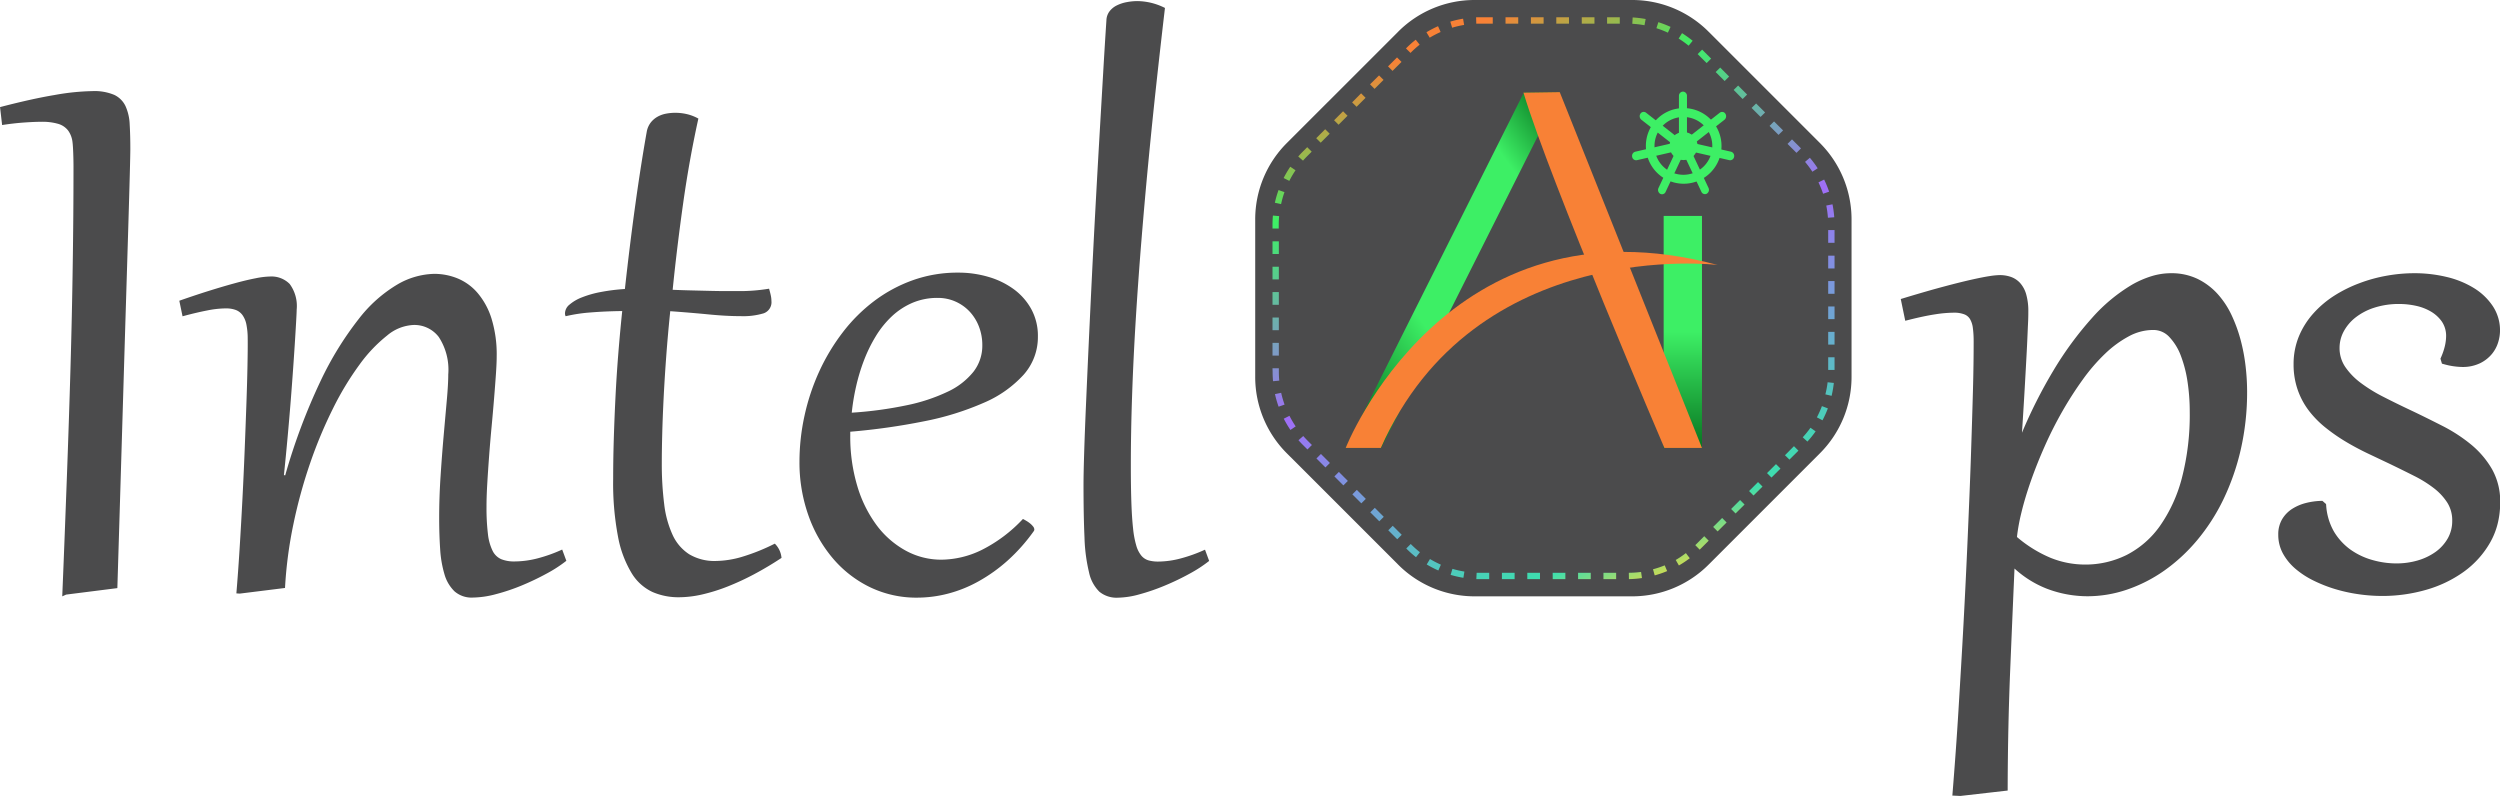 <svg id="_8A" data-name="8A" xmlns="http://www.w3.org/2000/svg" xmlns:xlink="http://www.w3.org/1999/xlink" width="120.448" height="38.352" viewBox="0 0 120.448 38.352">
  <defs>
    <linearGradient id="linear-gradient" x1="0.309" y1="0.04" x2="0.69" y2="0.962" gradientUnits="objectBoundingBox">
      <stop offset="0" stop-color="#f88136"/>
      <stop offset="0.171" stop-color="#3def65"/>
      <stop offset="0.485" stop-color="#a06ef8"/>
      <stop offset="0.904" stop-color="#3ddeae"/>
      <stop offset="1" stop-color="#efda3d"/>
    </linearGradient>
    <linearGradient id="linear-gradient-2" x1="0.5" y1="0.5" x2="0.5" y2="1" gradientUnits="objectBoundingBox">
      <stop offset="0" stop-color="#3def65"/>
      <stop offset="1" stop-color="#087621"/>
    </linearGradient>
    <linearGradient id="linear-gradient-3" x1="0.912" x2="0.092" y2="0.995" gradientUnits="objectBoundingBox">
      <stop offset="0" stop-color="#0a7a23"/>
      <stop offset="0.196" stop-color="#3def65"/>
      <stop offset="0.66" stop-color="#3def65"/>
      <stop offset="1" stop-color="#036b1b"/>
    </linearGradient>
  </defs>
  <g id="Group_255" data-name="Group 255" transform="translate(0 0.048)">
    <g id="Group_279" data-name="Group 279" transform="translate(91.579 13.115)">
      <path id="ps" d="M-2.057-81.756q1.134-.344,1.934-.557t1.342-.334q.542-.122.851-.167a3.482,3.482,0,0,1,.461-.046,1.465,1.465,0,0,1,.476.076.931.931,0,0,1,.39.258,1.231,1.231,0,0,1,.258.491,2.741,2.741,0,0,1,.091.765q0,.152-.015.6t-.056,1.231q-.041.785-.106,1.924T3.4-74.839l.122.01A24.042,24.042,0,0,1,5.23-78.308a16.123,16.123,0,0,1,1.864-2.547,7.872,7.872,0,0,1,1.889-1.565,3.659,3.659,0,0,1,1.793-.532,2.727,2.727,0,0,1,1.215.258,3.018,3.018,0,0,1,.917.689,3.984,3.984,0,0,1,.653.993,6.955,6.955,0,0,1,.425,1.175,8.635,8.635,0,0,1,.233,1.241,10.507,10.507,0,0,1,.071,1.175,12.185,12.185,0,0,1-.3,2.785,11.244,11.244,0,0,1-.83,2.375,9.277,9.277,0,0,1-1.246,1.929A8.121,8.121,0,0,1,10.355-68.9a6.923,6.923,0,0,1-1.752.891,5.725,5.725,0,0,1-1.838.309,5.341,5.341,0,0,1-1.914-.354A5,5,0,0,1,3.1-69.228q-.111,2.542-.223,5.251T2.754-58.32l-2.127.243-.213-.01Q.566-59.981.7-62.062T.941-66.24q.111-2.1.2-4.127T1.3-74.18q.061-1.782.1-3.236t.035-2.405a4.907,4.907,0,0,0-.041-.674,1.262,1.262,0,0,0-.157-.481.715.715,0,0,0-.339-.289,1.5,1.5,0,0,0-.587-.1,6.265,6.265,0,0,0-.912.081q-.537.081-1.3.273ZM3.19-70.332a6.358,6.358,0,0,0,1.717,1.074,4.568,4.568,0,0,0,1.717.344A4.59,4.59,0,0,0,8.714-69.4a4.587,4.587,0,0,0,1.651-1.433,7.271,7.271,0,0,0,1.084-2.355,12.21,12.21,0,0,0,.39-3.256,9.823,9.823,0,0,0-.106-1.418,6.15,6.15,0,0,0-.334-1.322,2.828,2.828,0,0,0-.6-.972,1.2,1.2,0,0,0-.9-.38,2.613,2.613,0,0,0-1.225.319,5.328,5.328,0,0,0-1.18.861A9,9,0,0,0,6.4-78.08a17.268,17.268,0,0,0-.993,1.545,18.666,18.666,0,0,0-.851,1.681q-.385.866-.674,1.686t-.466,1.55A8.98,8.98,0,0,0,3.19-70.332Zm14.9-1.57a3.055,3.055,0,0,0,.41,1.327,3.057,3.057,0,0,0,.836.912,3.555,3.555,0,0,0,1.1.527,4.351,4.351,0,0,0,1.2.172,3.785,3.785,0,0,0,1.074-.152,3,3,0,0,0,.912-.436,2.2,2.2,0,0,0,.633-.7,1.84,1.84,0,0,0,.238-.932,1.74,1.74,0,0,0-.253-.942,2.9,2.9,0,0,0-.679-.739,5.881,5.881,0,0,0-.987-.618q-.562-.284-1.17-.577l-1.079-.511q-.542-.258-1.048-.562a8.412,8.412,0,0,1-.947-.658,4.569,4.569,0,0,1-.77-.785,3.471,3.471,0,0,1-.517-.962,3.531,3.531,0,0,1-.187-1.18A3.332,3.332,0,0,1,17.1-80a3.705,3.705,0,0,1,.663-1.058,4.7,4.7,0,0,1,.972-.825,6.325,6.325,0,0,1,1.18-.592,7.1,7.1,0,0,1,1.291-.354,7.462,7.462,0,0,1,1.291-.116,6.436,6.436,0,0,1,1.534.177,4.291,4.291,0,0,1,1.266.517,2.764,2.764,0,0,1,.861.825,1.95,1.95,0,0,1,.319,1.094,1.791,1.791,0,0,1-.081.506,1.477,1.477,0,0,1-.273.511,1.558,1.558,0,0,1-.506.4,1.751,1.751,0,0,1-.77.172,3.276,3.276,0,0,1-.891-.132l-.03-.1a3.288,3.288,0,0,0,.2-.6,2.345,2.345,0,0,0,.061-.506,1.369,1.369,0,0,0-.238-.785,1.842,1.842,0,0,0-.572-.522,2.571,2.571,0,0,0-.765-.294,3.887,3.887,0,0,0-.825-.091,3.993,3.993,0,0,0-1.286.192,3.035,3.035,0,0,0-.957.511,2.278,2.278,0,0,0-.6.724,1.821,1.821,0,0,0-.208.841,1.758,1.758,0,0,0,.294,1,3.386,3.386,0,0,0,.78.81,7.471,7.471,0,0,0,1.119.694q.633.324,1.322.648.77.365,1.529.755a7.413,7.413,0,0,1,1.357.886,4.189,4.189,0,0,1,.967,1.139,2.986,2.986,0,0,1,.37,1.514,3.683,3.683,0,0,1-.461,1.853,4.29,4.29,0,0,1-1.231,1.367A5.677,5.677,0,0,1,23.015-68a7.414,7.414,0,0,1-2.071.289,7.911,7.911,0,0,1-1.109-.081,7.44,7.44,0,0,1-1.109-.243,6.577,6.577,0,0,1-1.018-.4,4.012,4.012,0,0,1-.841-.547,2.471,2.471,0,0,1-.567-.689,1.713,1.713,0,0,1-.208-.836,1.259,1.259,0,0,1,.167-.668,1.356,1.356,0,0,1,.441-.446,2.12,2.12,0,0,1,.613-.258,3.181,3.181,0,0,1,.694-.1Z" transform="translate(2.239 83.108)" fill="#4b4b4c"/>
      <path id="ps_-_Outline" data-name="ps - Outline" d="M9.216-84.451a2.9,2.9,0,0,1,1.284.274,3.188,3.188,0,0,1,.964.724,4.159,4.159,0,0,1,.679,1.031,7.144,7.144,0,0,1,.435,1.2,8.834,8.834,0,0,1,.237,1.263,10.713,10.713,0,0,1,.072,1.192,12.4,12.4,0,0,1-.308,2.821,11.453,11.453,0,0,1-.842,2.408,9.477,9.477,0,0,1-1.267,1.962,8.316,8.316,0,0,1-1.585,1.461,7.112,7.112,0,0,1-1.792.911,5.908,5.908,0,0,1-1.888.317,5.522,5.522,0,0,1-1.97-.365,5.008,5.008,0,0,1-1.555-.971c-.069,1.583-.139,3.232-.208,4.907-.074,1.8-.115,3.7-.121,5.651v.139l-2.278.26-.387-.018.013-.162c.1-1.256.2-2.592.283-3.973s.169-2.785.243-4.176.142-2.779.2-4.126.112-2.629.152-3.811.073-2.27.1-3.234.035-1.771.035-2.4a4.776,4.776,0,0,0-.039-.652,1.114,1.114,0,0,0-.136-.422.557.557,0,0,0-.267-.226,1.359,1.359,0,0,0-.525-.083,6.142,6.142,0,0,0-.888.079c-.351.053-.782.144-1.281.27l-.16.04L-3.8-83.208l.137-.041c.754-.229,1.407-.417,1.94-.559s.986-.255,1.348-.336.653-.138.862-.169a3.584,3.584,0,0,1,.484-.047,1.628,1.628,0,0,1,.527.084,1.09,1.09,0,0,1,.455.3,1.39,1.39,0,0,1,.293.553,2.907,2.907,0,0,1,.1.809c0,.1,0,.3-.015.6s-.029.712-.056,1.233-.063,1.169-.106,1.925c-.035.608-.078,1.309-.129,2.091a23.457,23.457,0,0,1,1.5-2.972A16.355,16.355,0,0,1,5.419-82.3a8.063,8.063,0,0,1,1.927-1.6,4.632,4.632,0,0,1,.952-.413A3.235,3.235,0,0,1,9.216-84.451ZM5.206-69.2a5.6,5.6,0,0,0,1.788-.3,6.8,6.8,0,0,0,1.713-.871,8,8,0,0,0,1.525-1.406,9.163,9.163,0,0,0,1.225-1.9,11.139,11.139,0,0,0,.819-2.342,12.085,12.085,0,0,0,.3-2.749,10.4,10.4,0,0,0-.07-1.157,8.518,8.518,0,0,0-.229-1.218,6.83,6.83,0,0,0-.416-1.148,3.846,3.846,0,0,0-.627-.954,2.876,2.876,0,0,0-.869-.653,2.585,2.585,0,0,0-1.146-.242,3.523,3.523,0,0,0-1.716.511,7.754,7.754,0,0,0-1.85,1.534,16.044,16.044,0,0,0-1.845,2.522,24,24,0,0,0-1.7,3.456l-.043.107-.391-.033.01-.154c.067-1.021.123-1.922.167-2.678s.079-1.4.106-1.923.046-.933.056-1.228.015-.493.015-.592a2.6,2.6,0,0,0-.085-.72,1.083,1.083,0,0,0-.223-.43.769.769,0,0,0-.325-.216,1.316,1.316,0,0,0-.425-.068A3.363,3.363,0,0,0,.534-84c-.2.03-.484.085-.839.165s-.807.192-1.336.333c-.5.132-1.1.3-1.793.514l.091.449c.442-.108.829-.188,1.152-.237a6.448,6.448,0,0,1,.935-.083,1.637,1.637,0,0,1,.65.109.872.872,0,0,1,.411.351,1.422,1.422,0,0,1,.178.54,5.085,5.085,0,0,1,.042.7c0,.633-.012,1.444-.035,2.409s-.056,2.054-.1,3.237S-.2-73.051-.259-71.7s-.129,2.736-.2,4.128S-.617-64.777-.7-63.4c-.084,1.323-.175,2.606-.271,3.816l.038,0L1.039-59.8c.008-1.909.049-3.766.121-5.523.074-1.8.149-3.564.223-5.252l.016-.356.252.252a4.872,4.872,0,0,0,1.7,1.139A5.209,5.209,0,0,0,5.206-69.2ZM20.934-84.451a6.622,6.622,0,0,1,1.572.182,4.467,4.467,0,0,1,1.312.536,2.932,2.932,0,0,1,.909.872,2.113,2.113,0,0,1,.345,1.18,1.955,1.955,0,0,1-.087.551,1.64,1.64,0,0,1-.3.566,1.721,1.721,0,0,1-.556.441,1.913,1.913,0,0,1-.838.19h0a3.448,3.448,0,0,1-.934-.138l-.083-.023-.072-.239.023-.053a3.147,3.147,0,0,0,.193-.569,2.2,2.2,0,0,0,.057-.471,1.221,1.221,0,0,0-.209-.7,1.7,1.7,0,0,0-.524-.478,2.427,2.427,0,0,0-.718-.276,3.748,3.748,0,0,0-.792-.088,3.856,3.856,0,0,0-1.236.184,2.894,2.894,0,0,0-.908.484,2.133,2.133,0,0,0-.557.674,1.674,1.674,0,0,0-.19.769,1.611,1.611,0,0,0,.267.911,3.246,3.246,0,0,0,.744.772,7.348,7.348,0,0,0,1.1.679c.418.214.862.432,1.317.646.513.243,1.029.5,1.534.757a7.6,7.6,0,0,1,1.386.905,4.365,4.365,0,0,1,1,1.182,3.154,3.154,0,0,1,.391,1.592,4.246,4.246,0,0,1-.12,1.023,3.587,3.587,0,0,1-.361.908,4.466,4.466,0,0,1-1.275,1.417,5.859,5.859,0,0,1-1.816.869,7.605,7.605,0,0,1-2.115.295,8.1,8.1,0,0,1-1.131-.083,7.633,7.633,0,0,1-1.132-.248,6.764,6.764,0,0,1-1.042-.41,4.187,4.187,0,0,1-.873-.569,2.638,2.638,0,0,1-.6-.732,1.876,1.876,0,0,1-.227-.911,1.418,1.418,0,0,1,.19-.75,1.517,1.517,0,0,1,.491-.5,2.286,2.286,0,0,1,.658-.278,3.354,3.354,0,0,1,.728-.1l.061,0,.174.153.006.062A2.914,2.914,0,0,0,17.073-72a2.915,2.915,0,0,0,.793.865,3.416,3.416,0,0,0,1.051.5,4.215,4.215,0,0,0,1.157.166A3.646,3.646,0,0,0,21.1-70.61a2.858,2.858,0,0,0,.864-.412,2.051,2.051,0,0,0,.588-.649,1.693,1.693,0,0,0,.217-.854,1.594,1.594,0,0,0-.229-.859,2.758,2.758,0,0,0-.642-.7,5.752,5.752,0,0,0-.961-.6c-.372-.188-.765-.381-1.167-.576l-1.078-.511c-.364-.174-.721-.365-1.061-.569a8.609,8.609,0,0,1-.965-.671,4.747,4.747,0,0,1-.8-.812,3.644,3.644,0,0,1-.54-1.005,3.7,3.7,0,0,1-.2-1.232,3.5,3.5,0,0,1,.255-1.346,3.879,3.879,0,0,1,.691-1.1,4.874,4.874,0,0,1,1-.853A6.511,6.511,0,0,1,18.3-83.97a7.29,7.29,0,0,1,1.32-.362A7.654,7.654,0,0,1,20.934-84.451Zm2.348,4.2a1.6,1.6,0,0,0,.7-.155,1.41,1.41,0,0,0,.456-.359,1.328,1.328,0,0,0,.245-.457,1.644,1.644,0,0,0,.075-.462,1.8,1.8,0,0,0-.293-1.008,2.621,2.621,0,0,0-.813-.779,4.155,4.155,0,0,0-1.22-.5,6.309,6.309,0,0,0-1.5-.173,7.34,7.34,0,0,0-1.264.114,6.975,6.975,0,0,0-1.263.347,6.2,6.2,0,0,0-1.151.578,4.561,4.561,0,0,0-.94.8,3.566,3.566,0,0,0-.635,1.014,3.191,3.191,0,0,0-.231,1.226,3.391,3.391,0,0,0,.178,1.128,3.33,3.33,0,0,0,.493.919,4.433,4.433,0,0,0,.743.758,8.293,8.293,0,0,0,.929.646c.332.2.68.386,1.035.555l1.078.511h0c.4.2.8.39,1.172.578a6.066,6.066,0,0,1,1.014.634,3.069,3.069,0,0,1,.715.78,1.9,1.9,0,0,1,.277,1.025,2,2,0,0,1-.259,1.01,2.363,2.363,0,0,1-.678.748,3.17,3.17,0,0,1-.959.459,3.959,3.959,0,0,1-1.118.158,4.529,4.529,0,0,1-1.243-.178,3.728,3.728,0,0,1-1.147-.55,3.227,3.227,0,0,1-.878-.958,3.185,3.185,0,0,1-.425-1.32,3.033,3.033,0,0,0-.588.089,1.973,1.973,0,0,0-.568.239,1.206,1.206,0,0,0-.39.395,1.112,1.112,0,0,0-.144.587,1.566,1.566,0,0,0,.188.76,2.326,2.326,0,0,0,.532.645,3.875,3.875,0,0,0,.808.525,6.451,6.451,0,0,0,.994.39,7.317,7.317,0,0,0,1.086.238,7.791,7.791,0,0,0,1.087.079,7.292,7.292,0,0,0,2.028-.282,5.547,5.547,0,0,0,1.719-.822,4.154,4.154,0,0,0,1.186-1.318,3.545,3.545,0,0,0,.44-1.776,2.846,2.846,0,0,0-.349-1.436,4.052,4.052,0,0,0-.931-1.1,7.291,7.291,0,0,0-1.329-.867c-.5-.258-1.016-.511-1.525-.752-.458-.216-.9-.434-1.326-.65a7.661,7.661,0,0,1-1.143-.709,3.557,3.557,0,0,1-.815-.848,1.92,1.92,0,0,1-.32-1.085,1.984,1.984,0,0,1,.225-.912,2.444,2.444,0,0,1,.638-.774,3.2,3.2,0,0,1,1.006-.539,4.167,4.167,0,0,1,1.337-.2,4.062,4.062,0,0,1,.859.095,2.74,2.74,0,0,1,.811.312,2.006,2.006,0,0,1,.62.566,1.528,1.528,0,0,1,.267.873v0a2.513,2.513,0,0,1-.065.54,3.319,3.319,0,0,1-.176.542A3.06,3.06,0,0,0,23.282-80.248ZM8.345-82.031a1.361,1.361,0,0,1,1.009.427,3,3,0,0,1,.632,1.025,6.336,6.336,0,0,1,.343,1.355,10.026,10.026,0,0,1,.108,1.441,14.89,14.89,0,0,1-.1,1.759,10.384,10.384,0,0,1-.3,1.539,8.777,8.777,0,0,1-.475,1.314,6.4,6.4,0,0,1-.634,1.091,5.169,5.169,0,0,1-.784.86,4.482,4.482,0,0,1-.924.621,4.614,4.614,0,0,1-1.037.374,5.028,5.028,0,0,1-1.125.124,4.744,4.744,0,0,1-1.775-.356,6.543,6.543,0,0,1-1.76-1.1l-.062-.053.007-.081A9.178,9.178,0,0,1,1.706-73c.119-.489.277-1.015.47-1.565s.421-1.119.678-1.7a18.909,18.909,0,0,1,.858-1.7,17.507,17.507,0,0,1,1-1.559,9.2,9.2,0,0,1,1.118-1.293,5.509,5.509,0,0,1,1.215-.886A2.78,2.78,0,0,1,8.345-82.031ZM5.064-70.414a4.456,4.456,0,0,0,2.021-.464,4.452,4.452,0,0,0,1.595-1.385,7.149,7.149,0,0,0,1.059-2.3,12.112,12.112,0,0,0,.384-3.214,9.711,9.711,0,0,0-.1-1.4,6.023,6.023,0,0,0-.325-1.288,2.686,2.686,0,0,0-.564-.919,1.045,1.045,0,0,0-.784-.332,2.47,2.47,0,0,0-1.153.3,5.2,5.2,0,0,0-1.145.836,8.884,8.884,0,0,0-1.08,1.249,17.194,17.194,0,0,0-.984,1.53,18.6,18.6,0,0,0-.844,1.667c-.254.571-.479,1.134-.669,1.675s-.345,1.056-.461,1.535a9.174,9.174,0,0,0-.216,1.182,6.16,6.16,0,0,0,1.611,1A4.433,4.433,0,0,0,5.064-70.414Z" transform="translate(3.798 84.451)" fill="#4b4b4c"/>
    </g>
    <path id="Intel" d="M13.394-141.548c0-.326-.016-.923-.047-1.156a1.179,1.179,0,0,0-.214-.568.936.936,0,0,0-.474-.318,2.744,2.744,0,0,0-.818-.1q-.344,0-.844.036t-1.042.12l-.1-.864q1.531-.4,2.63-.583a11.2,11.2,0,0,1,1.817-.187,2.451,2.451,0,0,1,1.057.182,1.14,1.14,0,0,1,.542.542,2.364,2.364,0,0,1,.2.88q.031.521.031,1.187,0,.229-.026,1.224t-.073,2.552q-.047,1.557-.109,3.578t-.13,4.3q-.068,2.276-.141,4.7t-.146,4.8l-2.468.312-.187.085c.083-1.993.158-3.985.224-5.766s.123-3.513.172-5.2.085-3.35.109-5S13.394-139.812,13.394-141.548Zm8.393,8.348a3.5,3.5,0,0,0-.062-.719,1.167,1.167,0,0,0-.193-.463.714.714,0,0,0-.328-.245,1.356,1.356,0,0,0-.469-.073,4.669,4.669,0,0,0-.9.1q-.521.1-1.187.281l-.156-.75q.739-.26,1.422-.474t1.255-.37q.573-.156,1.01-.24a3.913,3.913,0,0,1,.687-.083,1.232,1.232,0,0,1,.943.359,1.785,1.785,0,0,1,.338,1.234q0,.1-.021.484t-.057.963q-.036.583-.089,1.338t-.12,1.609q-.068.854-.151,1.765t-.177,1.817l.062.01a29.111,29.111,0,0,1,1.7-4.536,15.754,15.754,0,0,1,1.844-3,6.625,6.625,0,0,1,1.864-1.661,3.679,3.679,0,0,1,1.771-.51,2.976,2.976,0,0,1,1.125.219,2.551,2.551,0,0,1,.963.7,3.514,3.514,0,0,1,.672,1.234,5.857,5.857,0,0,1,.25,1.828q0,.312-.036.838t-.089,1.172q-.052.646-.12,1.37t-.12,1.422q-.052.7-.089,1.328t-.036,1.1a10.438,10.438,0,0,0,.068,1.323,2.453,2.453,0,0,0,.224.807.842.842,0,0,0,.417.406,1.641,1.641,0,0,0,.635.109,4.483,4.483,0,0,0,1.125-.151,7.166,7.166,0,0,0,1.177-.422l.2.542a6.423,6.423,0,0,1-.948.615,12.393,12.393,0,0,1-1.2.573,9.526,9.526,0,0,1-1.255.422,4.482,4.482,0,0,1-1.1.161,1.245,1.245,0,0,1-.885-.3,1.848,1.848,0,0,1-.484-.823,5.35,5.35,0,0,1-.208-1.219q-.047-.7-.047-1.5,0-.979.068-2.015t.151-1.974q.083-.937.151-1.7t.068-1.224a2.878,2.878,0,0,0-.458-1.8,1.477,1.477,0,0,0-1.219-.578,2.122,2.122,0,0,0-1.271.51,7.02,7.02,0,0,0-1.328,1.4,14.271,14.271,0,0,0-1.271,2.1,21.669,21.669,0,0,0-1.1,2.625,24.042,24.042,0,0,0-.812,2.953,20.386,20.386,0,0,0-.406,3.083l-2.177.271-.167-.01q.083-.989.156-2.156t.135-2.369q.062-1.2.109-2.385t.083-2.208q.036-1.026.052-1.838T21.788-133.2ZM43.5-143.845q-.437,1.979-.734,4.088t-.505,4.161q.49.021.953.031l.864.021q.4.01.729.01h.547a8.592,8.592,0,0,0,1.552-.115q.052.177.083.323a1.3,1.3,0,0,1,.031.271.564.564,0,0,1-.38.594,3.437,3.437,0,0,1-1.1.135q-.687,0-1.536-.083t-1.859-.156q-.115,1.114-.193,2.172t-.125,1.995q-.047.937-.068,1.739t-.021,1.4a15.456,15.456,0,0,0,.115,1.989,4.923,4.923,0,0,0,.406,1.484,2.187,2.187,0,0,0,.8.932,2.375,2.375,0,0,0,1.291.323,4.611,4.611,0,0,0,1.255-.2,9.59,9.59,0,0,0,1.578-.635,1.1,1.1,0,0,1,.323.687q-.646.427-1.3.776a12.507,12.507,0,0,1-1.291.6,8.568,8.568,0,0,1-1.229.385,5.065,5.065,0,0,1-1.125.135,3.125,3.125,0,0,1-1.276-.255,2.329,2.329,0,0,1-1-.906,5.246,5.246,0,0,1-.656-1.755,13.793,13.793,0,0,1-.234-2.791q0-.948.031-1.953t.083-2.036q.052-1.031.135-2.062t.187-2.031q-.823.01-1.526.068a7.569,7.569,0,0,0-1.2.182.322.322,0,0,1-.031-.146.555.555,0,0,1,.214-.411,2.044,2.044,0,0,1,.594-.349,4.9,4.9,0,0,1,.911-.26,9.217,9.217,0,0,1,1.167-.146q.24-2.177.51-4.114t.542-3.458a1.016,1.016,0,0,1,.193-.448,1.1,1.1,0,0,1,.328-.281,1.352,1.352,0,0,1,.406-.146,2.281,2.281,0,0,1,.427-.042,2.428,2.428,0,0,1,.62.073A2.167,2.167,0,0,1,43.5-143.845Zm15.635,19.289q.063.031.161.089a1.4,1.4,0,0,1,.182.125.965.965,0,0,1,.146.146.245.245,0,0,1,.062.151.138.138,0,0,1-.031.083,8.592,8.592,0,0,1-1.255,1.411,7.73,7.73,0,0,1-1.4,1,6.243,6.243,0,0,1-1.474.594,5.927,5.927,0,0,1-1.479.193,5.136,5.136,0,0,1-2.291-.51,5.488,5.488,0,0,1-1.791-1.4,6.567,6.567,0,0,1-1.172-2.078,7.613,7.613,0,0,1-.422-2.557,10.363,10.363,0,0,1,.245-2.229,10.461,10.461,0,0,1,.708-2.125,9.789,9.789,0,0,1,1.13-1.88,7.9,7.9,0,0,1,1.515-1.51,7.005,7.005,0,0,1,1.864-1.005,6.411,6.411,0,0,1,2.182-.365,5.108,5.108,0,0,1,1.469.208,3.906,3.906,0,0,1,1.224.6,2.94,2.94,0,0,1,.838.963,2.674,2.674,0,0,1,.312,1.3,2.727,2.727,0,0,1-.693,1.854,5.516,5.516,0,0,1-1.911,1.344,13.589,13.589,0,0,1-2.869.891,31.287,31.287,0,0,1-3.567.505v.177a8.288,8.288,0,0,0,.338,2.437,6.05,6.05,0,0,0,.932,1.89,4.359,4.359,0,0,0,1.4,1.224,3.554,3.554,0,0,0,1.729.437,4.493,4.493,0,0,0,1.922-.463A7.022,7.022,0,0,0,59.138-124.556ZM57.18-132.92a2.457,2.457,0,0,0-.161-.9,2.231,2.231,0,0,0-.448-.724,2.087,2.087,0,0,0-.682-.484,2.067,2.067,0,0,0-.854-.177,3.056,3.056,0,0,0-1.229.24,3.422,3.422,0,0,0-.989.651,4.573,4.573,0,0,0-.771.958,7.057,7.057,0,0,0-.568,1.161,9.25,9.25,0,0,0-.38,1.26,10.585,10.585,0,0,0-.208,1.26,18.708,18.708,0,0,0,2.651-.359,8.573,8.573,0,0,0,1.979-.656,3.454,3.454,0,0,0,1.234-.958A2.041,2.041,0,0,0,57.18-132.92Zm8.8-16.257q-.208,1.771-.411,3.63t-.385,3.76q-.182,1.9-.338,3.817t-.271,3.776q-.115,1.859-.177,3.651t-.062,3.437q0,1.031.026,1.771t.083,1.25a4.458,4.458,0,0,0,.156.823,1.339,1.339,0,0,0,.245.479.716.716,0,0,0,.344.224,1.7,1.7,0,0,0,.469.057,4.28,4.28,0,0,0,1.078-.151,7.23,7.23,0,0,0,1.172-.422l.2.542a6.534,6.534,0,0,1-.943.615,12.2,12.2,0,0,1-1.193.573,9.859,9.859,0,0,1-1.224.422,4.07,4.07,0,0,1-1.036.161,1.307,1.307,0,0,1-.891-.286,1.835,1.835,0,0,1-.5-.932,8.177,8.177,0,0,1-.219-1.682q-.047-1.036-.047-2.526,0-.542.031-1.547t.089-2.338q.057-1.333.13-2.916t.156-3.276q.083-1.692.177-3.416t.187-3.333q.094-1.609.177-3.036t.156-2.521A.76.76,0,0,1,63.3-149a.988.988,0,0,1,.349-.292,1.81,1.81,0,0,1,.479-.161,2.78,2.78,0,0,1,.536-.052A3.01,3.01,0,0,1,65.978-149.176Z" transform="translate(-9.853 149.51)" fill="#4b4b4c"/>
  </g>
  <g id="Group_384" data-name="Group 384" transform="translate(60.475)">
    <g id="Group_379" data-name="Group 379">
      <path id="Polygon_14" data-name="Polygon 14" d="M18.16,0a5.2,5.2,0,0,1,3.68,1.524l5.367,5.367a5.2,5.2,0,0,1,1.524,3.68V18.16a5.2,5.2,0,0,1-1.525,3.681L21.84,27.207a5.2,5.2,0,0,1-3.68,1.524H10.571a5.2,5.2,0,0,1-3.68-1.524L1.524,21.84A5.2,5.2,0,0,1,0,18.16V10.571a5.2,5.2,0,0,1,1.524-3.68L6.891,1.524A5.2,5.2,0,0,1,10.571,0Z" fill="#4b4b4c"/>
      <path id="Polygon_14-2" data-name="Polygon 14" d="M5-5v0h.612v.306H5q-.091,0-.182,0L4.809-5Q4.906-5,5-5ZM6.227-5h.612v.306H6.227ZM7.45-5h.612v.306H7.45ZM8.673-5h.612v.306H8.673ZM9.9-5h.612v.306H9.9ZM11.12-5h.612v.306H11.12Zm1.232.008a5.018,5.018,0,0,1,.626.075l-.055.3a4.71,4.71,0,0,0-.588-.07Zm-8.17.06.05.3a4.714,4.714,0,0,0-.577.134l-.088-.293A5.02,5.02,0,0,1,4.182-4.932Zm9.408.167a5.023,5.023,0,0,1,.588.228l-.129.278a4.716,4.716,0,0,0-.552-.215ZM2.976-4.571l.124.28a4.715,4.715,0,0,0-.525.274l-.158-.262A5.021,5.021,0,0,1,2.976-4.571Zm11.755.335a5.02,5.02,0,0,1,.512.368l-.194.237a4.712,4.712,0,0,0-.481-.345ZM1.9-3.92l.19.24a4.716,4.716,0,0,0-.406.362l-.035.035L1.431-3.5l.035-.035A5.024,5.024,0,0,1,1.9-3.92Zm13.8.477.433.433-.216.216-.433-.433ZM1-3.067l.216.216-.433.433L.566-2.635Zm15.57.489L17-2.145l-.216.216-.433-.433ZM.134-2.2l.216.216-.433.433L-.3-1.77Zm17.3.489.433.433-.216.216L17.218-1.5ZM-.731-1.337l.216.216-.433.433L-1.164-.9ZM18.3-.848l.433.433L18.515-.2l-.433-.433ZM-1.6-.472l.216.216-.433.433-.216-.216ZM19.164.017,19.6.45,19.38.666,18.948.233ZM-2.461.393l.216.216-.433.433L-2.894.826ZM20.029.882l.433.433-.216.216L19.813,1.1Zm-23.356.376.216.216-.209.209q-.109.109-.21.224l-.23-.2q.107-.122.223-.238Zm24.217.51a5.02,5.02,0,0,1,.377.506l-.256.167a4.713,4.713,0,0,0-.354-.475ZM-4.143,2.2l.253.171a4.714,4.714,0,0,0-.3.511l-.273-.138A5.021,5.021,0,0,1-4.143,2.2Zm25.721.618a5.023,5.023,0,0,1,.239.584l-.29.1a4.716,4.716,0,0,0-.224-.548Zm-26.289.505.288.1A4.714,4.714,0,0,0-4.586,4l-.3-.065A5.022,5.022,0,0,1-4.711,3.328Zm26.691.687a5.021,5.021,0,0,1,.085.625l-.305.022a4.714,4.714,0,0,0-.08-.587Zm-26.96.542.3.027q-.019.208-.019.419v.179H-5V5Q-5,4.779-4.98,4.557Zm26.753.7h.306v.612h-.306ZM-5,5.794h.306v.612H-5Zm26.773.692h.306V7.1h-.306ZM-5,7.017h.306v.612H-5Zm26.773.692h.306v.612h-.306ZM-5,8.24h.306v.612H-5Zm26.773.692h.306v.612h-.306ZM-5,9.464h.306v.612H-5Zm26.773.692h.306v.612h-.306ZM-5,10.687h.306V11.3H-5Zm26.773.692h.306v.612h-.306ZM-5,11.91h.306v.164c0,.144.007.289.02.432l-.3.028c-.014-.152-.021-.307-.021-.461Zm26.745.674.3.033a5.02,5.02,0,0,1-.108.621l-.3-.071A4.713,4.713,0,0,0,21.745,12.585Zm-26.327.508a4.715,4.715,0,0,0,.164.569l-.288.1a5.022,5.022,0,0,1-.175-.606Zm26.053.642.286.108a5.022,5.022,0,0,1-.259.575l-.27-.143A4.716,4.716,0,0,0,21.47,13.734ZM-4.183,14.2a4.714,4.714,0,0,0,.3.51l-.253.172a5.021,5.021,0,0,1-.321-.543Zm25.1.574.25.176a5.02,5.02,0,0,1-.395.492l-.226-.206A4.713,4.713,0,0,0,20.917,14.778Zm-24.436.4q.1.11.2.214l.218.218-.216.216-.218-.218q-.111-.111-.214-.228Zm23.642.489.216.216-.433.432L19.69,16.1Zm-22.79.376.433.433-.216.216-.433-.433Zm21.925.489.216.216-.433.432-.216-.216Zm-21.06.376.433.433-.216.216-.433-.433Zm20.195.489.216.216-.433.432-.216-.216Zm-19.33.376.433.433-.216.216-.433-.433Zm18.465.489.216.216-.433.432-.216-.216Zm-17.6.376.433.433-.216.216-.433-.433Zm16.735.489.216.216-.433.432-.216-.216Zm-15.87.376.433.433-.216.216-.433-.433ZM15.8,20l.216.216-.434.433-.214-.218.031-.03Zm-14.14.376.026.026a4.716,4.716,0,0,0,.417.37l-.189.24a5.023,5.023,0,0,1-.444-.394l-.026-.026Zm13.26.443.185.243a5.021,5.021,0,0,1-.525.349l-.153-.265A4.713,4.713,0,0,0,14.918,20.814ZM2.587,21.1a4.715,4.715,0,0,0,.526.272l-.123.28a5.022,5.022,0,0,1-.56-.29Zm11.308.3.119.282a5.022,5.022,0,0,1-.6.207l-.082-.295A4.717,4.717,0,0,0,13.894,21.406Zm-10.226.173a4.711,4.711,0,0,0,.577.132l-.049.3a5.02,5.02,0,0,1-.615-.141Zm9.088.144.044.3a5.02,5.02,0,0,1-.628.052l-.006-.306A4.715,4.715,0,0,0,12.756,21.723Zm-7.922.047q.084,0,.169,0h.437v.306H5q-.09,0-.18,0Zm1.218,0h.612v.306H6.053Zm1.223,0h.612v.306H7.276Zm1.223,0h.612v.306H8.5Zm1.223,0h.612v.306H9.723Zm1.223,0h.612v.306h-.612Z" transform="translate(5.833 5.833)" fill="url(#linear-gradient)"/>
    </g>
    <g id="Group_404" data-name="Group 404" transform="translate(4.358 4.414)">
      <g id="Group_395" data-name="Group 395" transform="translate(0 0)">
        <path id="Path_198" data-name="Path 198" d="M0,120H1.846v11.179H0Z" transform="translate(15.321 -114.011)" fill="url(#linear-gradient-2)"/>
        <path id="Path_196" data-name="Path 196" d="M-8032.416,9668.441l-8.584,17.117h1.712l8.615-17.146Z" transform="translate(8041 -9668.392)" fill="url(#linear-gradient-3)"/>
        <path id="Path_197" data-name="Path 197" d="M-8039.579,9668.467l6.853,17.144h-1.811s-5.5-12.838-6.789-17.117Z" transform="translate(8049.893 -9668.443)" fill="#f88136"/>
        <path id="Shape_2" data-name="Shape 2" d="M654,426.193s4.835-12.323,17.922-8.816c0,0-11.711-1.421-16.226,8.816Z" transform="translate(-654 -409.026)" fill="#f88136" stroke="rgba(0,0,0,0)" stroke-width="1"/>
        <g id="Group_394" data-name="Group 394" transform="translate(13.754)">
          <path id="Path_33" data-name="Path 33" d="M.194,0A.2.2,0,0,1,.387.209v1.8a.2.2,0,0,1-.194.209A.2.2,0,0,1,0,2.007V.209A.2.2,0,0,1,.194,0Z" transform="translate(2.303 0)" fill="#3def65"/>
          <circle id="Ellipse_25" data-name="Ellipse 25" cx="0.676" cy="0.676" r="0.676" transform="translate(1.849 1.947)" fill="#3def65"/>
          <path id="Path_34" data-name="Path 34" d="M.2,0A.22.22,0,0,1,.407.206L.469,1.919a.185.185,0,0,1-.2.192A.22.22,0,0,1,.062,1.9L0,.192A.185.185,0,0,1,.2,0Z" transform="translate(4.424 0.905) rotate(54)" fill="#3def65"/>
          <path id="Path_35" data-name="Path 35" d="M.2,2.111A.22.22,0,0,0,.407,1.9L.469.192A.185.185,0,0,0,.273,0,.22.22,0,0,0,.062.206L0,1.919A.185.185,0,0,0,.2,2.111Z" transform="matrix(-0.588, 0.809, -0.809, -0.588, 2.272, 2.145)" fill="#3def65"/>
          <path id="Path_36" data-name="Path 36" d="M.205,2.062a.209.209,0,0,0,.211-.2L.443.191A.194.194,0,0,0,.238,0,.209.209,0,0,0,.027.2L0,1.871A.194.194,0,0,0,.205,2.062Z" transform="translate(2.901 2.914) rotate(-78)" fill="#3def65"/>
          <path id="Path_38" data-name="Path 38" d="M.191,2.183a.217.217,0,0,0,.2-.212L.447.2A.187.187,0,0,0,.256,0a.217.217,0,0,0-.2.212L0,1.983A.187.187,0,0,0,.191,2.183Z" transform="matrix(0.891, -0.454, 0.454, 0.891, 2.484, 3.059)" fill="#3def65"/>
          <path id="Path_37" data-name="Path 37" d="M.205,0A.209.209,0,0,1,.416.2L.443,1.871a.194.194,0,0,1-.205.191.209.209,0,0,1-.211-.2L0,.191A.194.194,0,0,1,.205,0Z" transform="matrix(-0.208, -0.978, 0.978, -0.208, 0.092, 3.343)" fill="#3def65"/>
          <path id="Path_39" data-name="Path 39" d="M.191,0a.217.217,0,0,1,.2.212L.447,1.983a.187.187,0,0,1-.191.2.217.217,0,0,1-.2-.212L0,.2A.187.187,0,0,1,.191,0Z" transform="matrix(-0.891, -0.454, 0.454, -0.891, 1.57, 5.01)" fill="#3def65"/>
          <path id="Path_40" data-name="Path 40" d="M1.814.429A1.392,1.392,0,1,0,3.2,1.822,1.391,1.391,0,0,0,1.814.429m0-.429A1.822,1.822,0,1,1,0,1.822,1.818,1.818,0,0,1,1.814,0Z" transform="translate(0.71 0.794)" fill="#3def65"/>
        </g>
      </g>
    </g>
  </g>
</svg>
